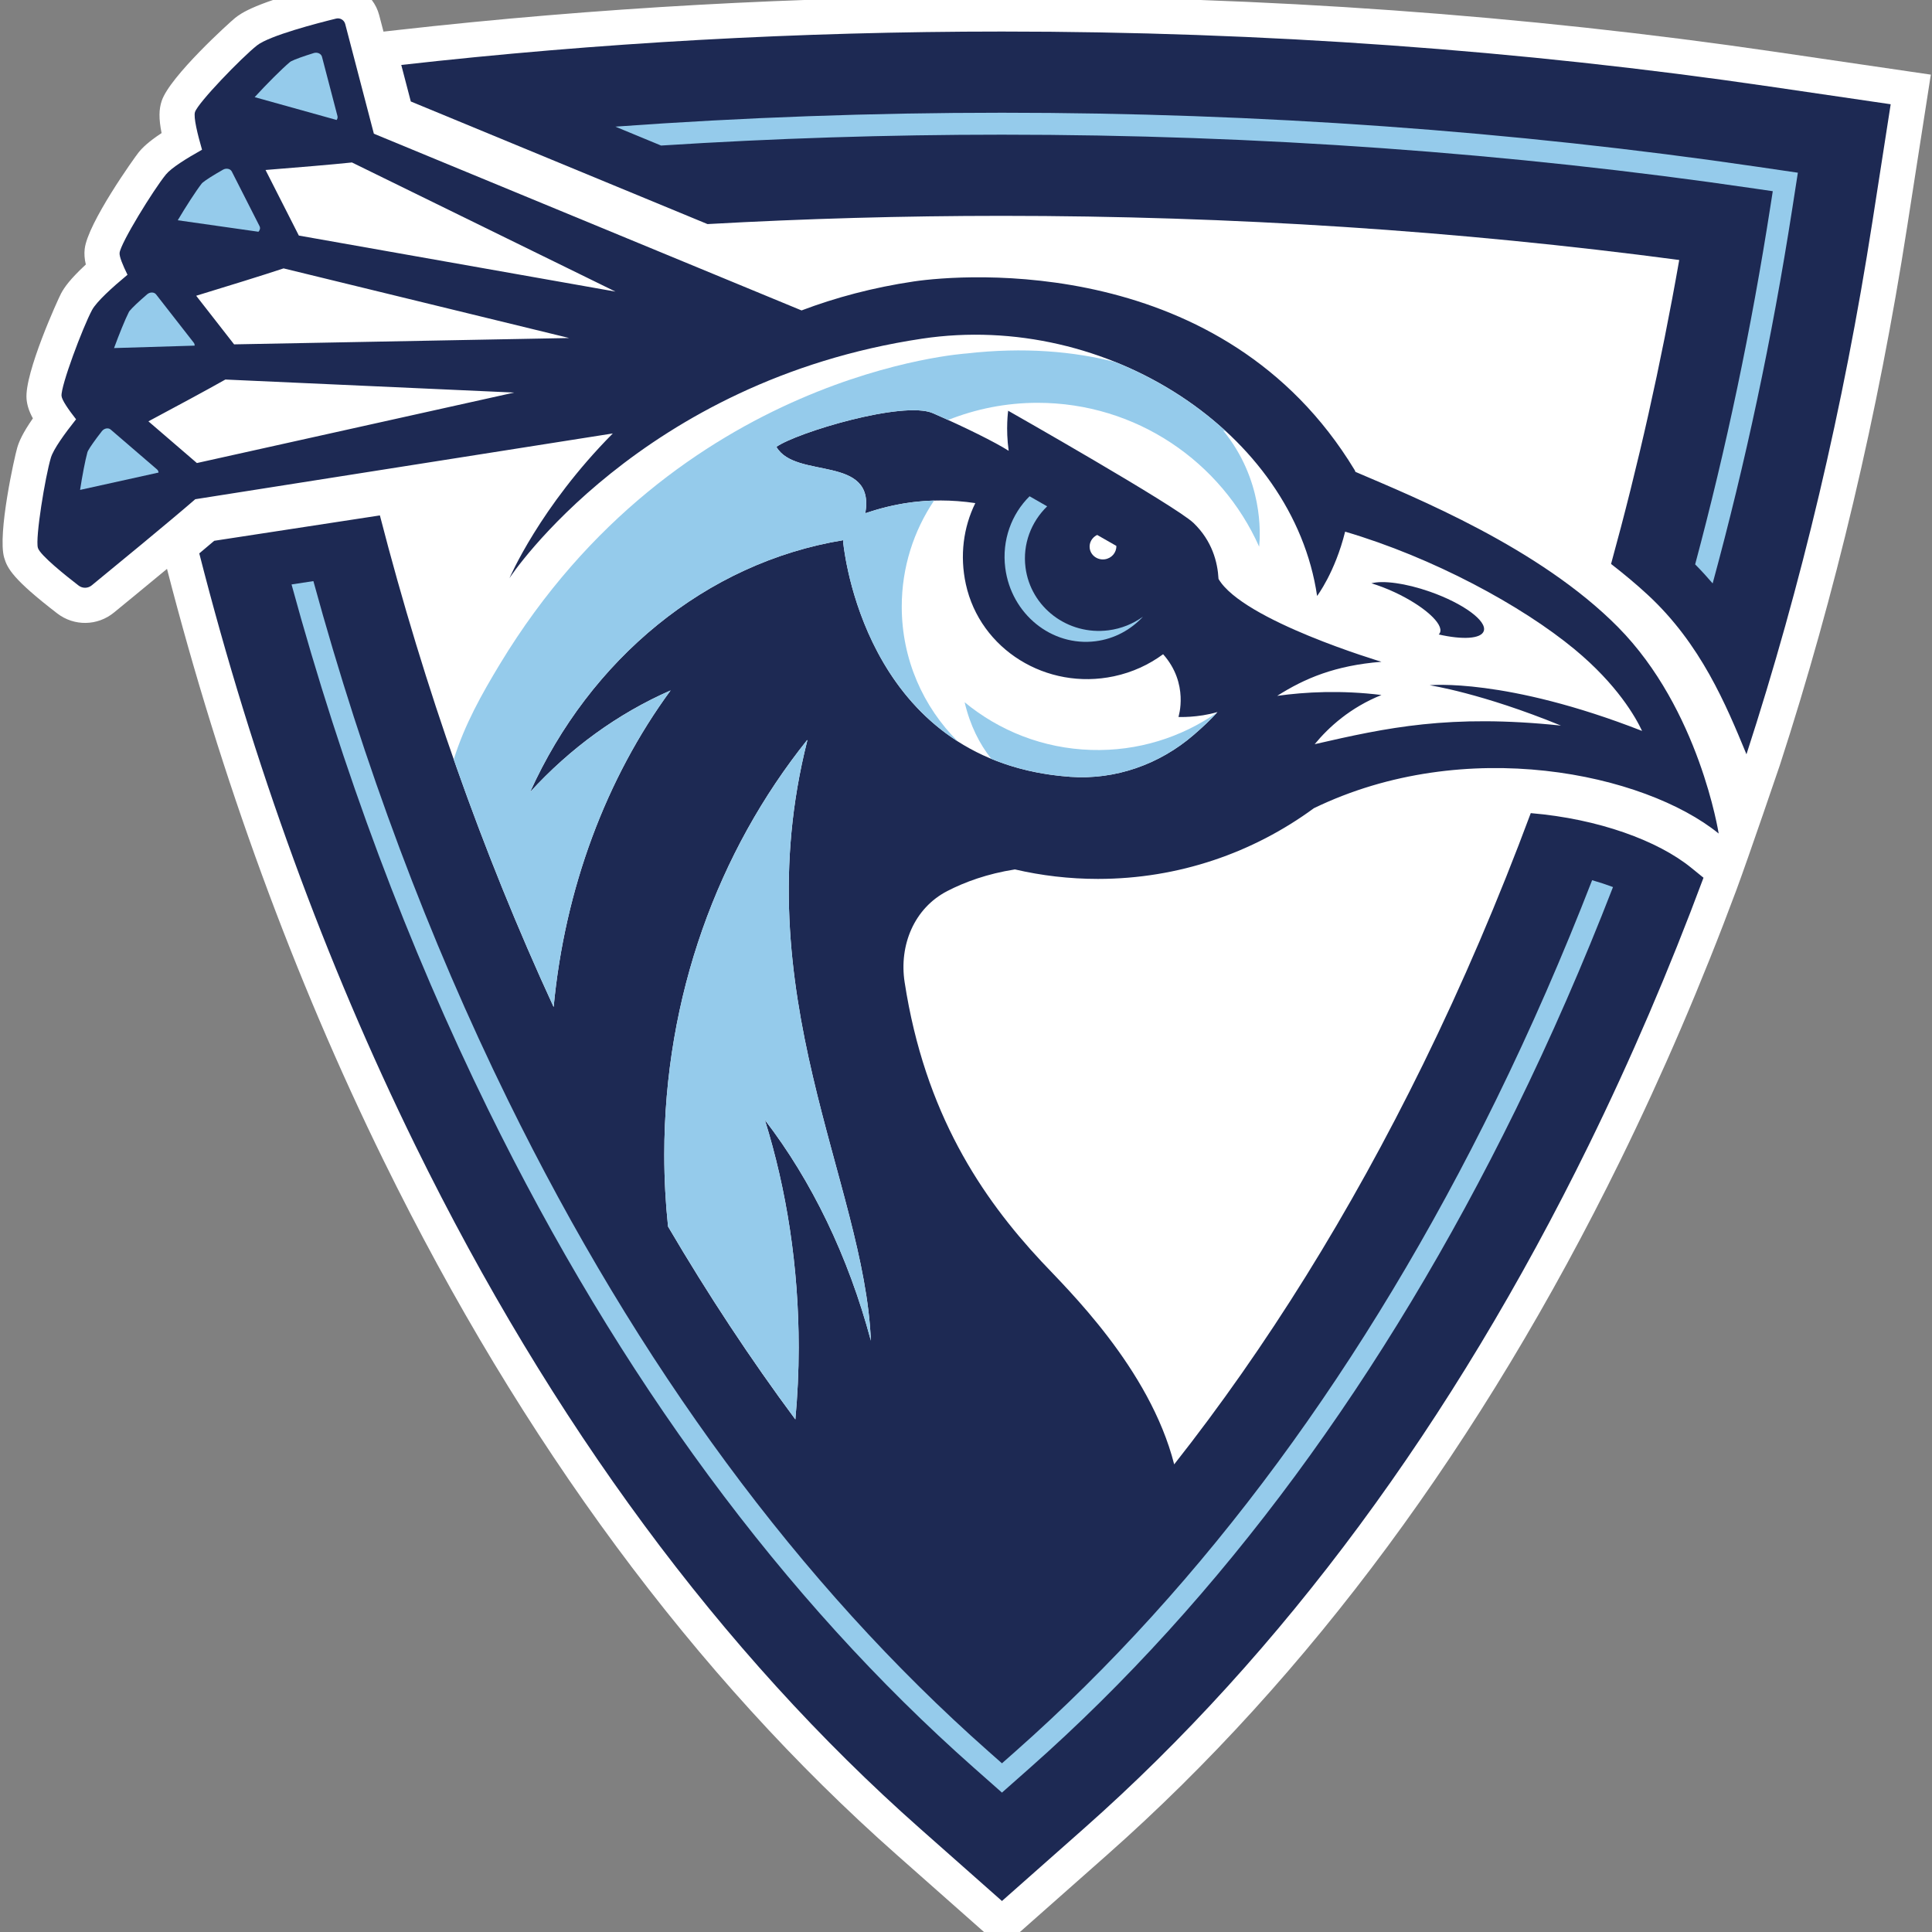 <?xml version="1.0"?>
<svg width="200" height="200" viewBox="0 0 200 200" xmlns="http://www.w3.org/2000/svg" xmlns:xlink="http://www.w3.org/1999/xlink">
    <rect x="0" y="0" width="200" height="200" fill="#808080" stroke="none"/>
    <g stroke="none" stroke-width="1" fill="none" fill-rule="evenodd" transform="translate(0, -2)">
                <g transform="translate(100, 101.867) scale(-1, 1) rotate(-180) translate(-100, -101.867) translate(0.089, 0.089)" fill-rule="nonzero">
                    <g transform="translate(0.16, 0)">
                        <path d="M184,122.436 C189.733,140.082 194.164,158.817 197.17,178.121 L199.63,193.918 L183.511,196.281 C157.549,200.085 130.621,202.016 103.473,202.016 C82.448,202.016 61.39,200.844 40.883,198.533 L39.45,198.372 L39.003,200.082 C38.397,202.4 36.01,203.824 33.683,203.252 C26.123,201.399 24.646,200.228 24.09,199.787 C23.591,199.39 17.346,193.753 16.492,191.205 C16.2,190.332 16.177,189.385 16.478,187.868 C15.098,186.956 14.498,186.356 14.107,185.876 C13.704,185.383 8.809,178.532 8.518,175.863 C8.463,175.359 8.495,174.849 8.636,174.263 C7.001,172.749 6.411,171.898 6.07,171.26 C5.769,170.697 2.275,163.028 2.499,160.352 C2.553,159.709 2.747,159.084 3.155,158.336 C2.09,156.803 1.732,155.955 1.542,155.325 C1.256,154.374 -0.522,146.364 0.181,143.923 C0.507,142.796 1.117,141.655 5.67,138.148 C7.423,136.799 9.841,136.835 11.55,138.236 C12.778,139.241 14.909,140.991 17.039,142.756 C22.635,121.035 30.181,100.426 39.475,81.486 C53.784,52.322 71.65,28.15 92.577,9.639 L103.473,0 L114.367,9.637 C135.295,28.148 153.161,52.321 167.471,81.486 C171.87,90.451 175.918,99.881 179.502,109.515 C180.832,113.109 184,122.436 184,122.436" id="path14" fill="#FFFFFF"/>
                        <path d="M147.782,140.392 C145.249,141.28 142.915,141.582 141.716,141.261 C142.47,141.034 143.285,140.726 144.119,140.338 C147.132,138.935 149.233,137.055 148.812,136.138 C148.782,136.073 148.738,136.017 148.687,135.966 C151.143,135.405 153.068,135.505 153.349,136.317 C153.709,137.362 151.217,139.187 147.782,140.392" id="path16" fill="#1D2953"/>
                        <path d="M182.983,192.684 C157.196,196.464 130.444,198.38 103.473,198.38 C82.494,198.38 61.651,197.216 41.29,194.921 L42.278,191.14 L72.992,178.448 C83.088,179.013 93.263,179.3 103.473,179.3 C127.215,179.3 150.765,177.763 173.584,174.73 C171.692,163.946 169.331,153.452 166.527,143.264 C167.849,142.241 169.129,141.176 170.333,140.062 C175.825,134.979 178.427,128.686 180.517,123.628 C180.526,123.606 180.533,123.582 180.544,123.559 C186.226,141.047 190.588,159.47 193.579,178.679 L195.474,190.853 L182.983,192.684" id="path18" fill="#1D2953"/>
                        <path d="M83.31,125.042 L83.322,124.978 C76.713,98.825 89.252,79.201 89.903,62.861 C87.558,71.616 83.77,79.415 78.932,85.708 C81.184,78.475 82.432,70.513 82.432,62.149 C82.432,59.626 82.307,57.144 82.087,54.703 C77.452,60.945 73.055,67.606 68.907,74.669 C68.651,77.11 68.517,79.591 68.517,82.106 C68.517,98.52 74.094,113.526 83.31,125.042 L83.31,125.042 Z M30.688,177.259 L27.239,184.048 C30.429,184.302 34.143,184.612 36.185,184.827 L63.464,171.459 L30.688,177.259 Z M23.985,165.997 L20.06,171.029 C23.219,171.993 27.056,173.178 29.107,173.862 L58.675,166.653 L23.985,165.997 Z M20.133,153.711 L15.115,158.028 C17.955,159.544 21.279,161.334 23.081,162.356 L52.979,161.007 L20.133,153.711 Z M97.815,109.404 C99.639,110.345 101.961,111.196 104.815,111.643 C107.575,111.002 110.451,110.66 113.407,110.66 C121.773,110.66 129.5,113.382 135.764,117.98 C151.465,125.583 170,121.578 177.668,115.358 C177.668,115.358 175.671,128.211 167.247,136.727 C159.104,144.959 146.247,150.142 140.061,152.799 C140.051,152.849 140.025,152.919 139.97,153.009 C126.404,175.4 99.527,173.277 94.35,172.51 C90.11,171.881 86.244,170.838 82.727,169.51 L38.454,187.803 L35.488,199.157 C35.38,199.572 34.961,199.822 34.547,199.721 C32.638,199.253 27.633,197.959 26.349,196.939 C24.753,195.673 20.267,191.033 19.938,190.05 C19.762,189.524 20.21,187.716 20.665,186.146 C19.051,185.243 17.478,184.26 16.925,183.58 C15.635,181.998 12.244,176.498 12.131,175.467 C12.091,175.09 12.462,174.191 12.949,173.202 C11.372,171.892 9.737,170.411 9.276,169.547 C8.313,167.745 6.035,161.69 6.121,160.657 C6.157,160.23 6.839,159.245 7.625,158.24 C6.432,156.739 5.285,155.146 5.022,154.275 C4.432,152.317 3.386,145.927 3.674,144.93 C3.891,144.177 6.588,142.029 7.888,141.028 C8.292,140.717 8.853,140.725 9.247,141.048 C11.28,142.712 17.413,147.748 19.966,149.966 L63.189,156.774 C55.638,149.169 52.49,141.788 52.49,141.788 C52.61,142.032 66.113,162.22 95.192,166.585 C114.436,169.474 133.624,156.802 136.097,139.952 C136.097,139.952 137.953,142.388 138.998,146.608 C148.103,143.925 157.281,138.958 162.762,134.421 C167.172,130.77 169.076,127.393 169.739,125.979 C155.586,131.515 147.749,130.708 147.749,130.708 C147.75,130.707 153.123,129.901 161.342,126.532 C149.82,127.739 143.301,126.316 135.847,124.607 C137.295,126.369 139.524,128.398 142.76,129.698 C138.591,130.215 134.846,130.016 131.963,129.609 C134.838,131.436 137.97,132.754 142.76,133.138 C142.76,133.138 128.405,137.402 125.892,141.715 C125.799,143.449 125.235,145.647 123.308,147.504 C121.473,149.272 104.116,159.126 104.116,159.126 C104.116,159.126 103.845,157.259 104.17,154.976 C102.8,155.855 99.635,157.426 96.326,158.87 C93.264,160.207 82.19,156.857 80.126,155.387 C82.094,151.957 90.389,154.658 89.33,148.517 C91.883,149.375 95.66,150.31 100.715,149.564 C99.482,147.065 99.09,144.124 99.736,141.167 C101.213,134.417 108.078,130.15 115.069,131.637 C116.982,132.044 118.697,132.842 120.156,133.92 C122.872,130.871 121.743,127.425 121.743,127.425 C121.743,127.425 123.736,127.327 125.787,127.937 C125.129,127.189 124.263,126.382 123.318,125.566 C119.786,122.517 115.207,120.897 110.554,121.228 C90.093,122.682 87.294,143.136 87.038,145.493 L87.055,145.728 C72.815,143.401 60.83,133.404 54.626,119.65 C58.75,124.166 63.688,127.771 69.173,130.174 C62.509,121.102 58.209,109.639 57.064,97.397 C49.724,113.311 43.713,130.33 39.077,148.289 L21.927,145.662 C21.458,145.263 20.934,144.821 20.38,144.357 C25.94,122.591 33.418,102.081 42.738,83.087 C56.837,54.352 74.416,30.556 94.986,12.361 L103.473,4.853 L111.959,12.361 C132.53,30.555 150.108,54.352 164.208,83.087 C168.579,91.995 172.544,101.236 176.097,110.782 L174.806,111.83 C171.388,114.602 165.265,116.876 158.215,117.471 C154.881,108.51 151.173,99.838 147.078,91.493 C139.501,76.051 130.879,62.199 121.302,50.054 C118.773,60.002 110.195,68.235 107.562,71.057 C101.361,77.707 95.488,86.403 93.397,99.976 C92.81,103.793 94.383,107.634 97.815,109.404 L97.815,109.404 Z" id="path20" fill="#1D2953"/>
                        <path d="M181.764,184.368 C156.379,188.089 130.038,189.975 103.473,189.975 C90.044,189.975 76.673,189.492 63.453,188.535 L68.185,186.578 C79.859,187.326 91.643,187.703 103.473,187.703 C129.928,187.703 156.159,185.826 181.435,182.119 L183.268,181.852 L183.029,180.322 C181.045,167.576 178.439,155.194 175.232,143.221 C175.873,142.575 176.473,141.917 177.044,141.251 C180.444,153.733 183.2,166.653 185.275,179.973 L185.865,183.767 L181.764,184.368" id="path22" fill="#95CBEB"/>
                        <path d="M154.624,87.79 C141.141,60.312 124.406,37.625 104.886,20.357 L103.473,19.108 L102.06,20.357 C82.539,37.625 65.804,60.312 52.322,87.79 C44.116,104.515 37.395,122.483 32.193,141.489 L29.932,141.143 C35.181,121.905 41.978,103.718 50.283,86.79 C63.897,59.044 80.81,36.121 100.554,18.656 L103.473,16.075 L106.391,18.656 C126.135,36.12 143.049,59.044 156.663,86.79 C160.311,94.227 163.662,101.912 166.728,109.817 C166.051,110.071 165.329,110.309 164.568,110.528 C161.537,102.724 158.227,95.135 154.624,87.79" id="path24" fill="#95CBEB"/>
                        <path d="M113.33,146.268 C112.811,146.019 112.482,145.479 112.557,144.897 C112.65,144.164 113.343,143.648 114.104,143.745 C114.824,143.838 115.339,144.446 115.315,145.133 L113.33,146.268" id="path26" fill="#FFFFFF"/>
                        <path d="M82.432,62.149 C82.432,70.512 81.184,78.475 78.932,85.708 C83.77,79.415 87.558,71.617 89.903,62.86 C89.252,79.201 76.713,98.825 83.322,124.978 L83.31,125.042 C74.094,113.526 68.517,98.52 68.517,82.105 C68.517,79.596 68.651,77.121 68.905,74.684 C73.054,67.62 77.451,60.958 82.088,54.713 C82.308,57.151 82.432,59.63 82.432,62.149" id="path28" fill="#95CBEB"/>
                        <path d="M69.173,130.174 C63.688,127.771 58.75,124.166 54.626,119.65 C60.83,133.404 72.814,143.401 87.055,145.728 L87.038,145.494 C87.234,143.687 88.924,131.25 98.915,124.884 C95.326,128.451 93.1,133.386 93.1,138.846 C93.1,142.912 94.335,146.688 96.447,149.826 C93.472,149.746 91.105,149.113 89.33,148.516 C90.389,154.658 82.093,151.957 80.127,155.387 C82.191,156.857 93.263,160.206 96.326,158.87 C96.856,158.639 97.382,158.404 97.898,158.169 C100.767,159.309 103.891,159.946 107.166,159.946 C117.392,159.946 126.184,153.828 130.097,145.055 C130.235,146.388 130.523,152.004 126.363,157.093 L126.744,156.908 C123.468,159.946 119.527,162.427 115.193,164.17 C110.837,165.278 105.743,165.727 99.827,165.056 C99.827,165.056 69.839,163.186 51.512,132.918 C49.622,129.797 47.833,126.605 46.723,123.027 C49.807,114.203 53.26,105.657 57.065,97.405 C58.21,109.643 62.511,121.104 69.173,130.174" id="path30" fill="#95CBEB"/>
                        <path d="M123.317,125.566 C124.241,126.363 125.085,127.149 125.737,127.883 C122.054,125.316 117.547,123.864 112.715,124.012 C107.724,124.165 103.184,125.998 99.61,128.948 C100.174,126.545 101.153,124.626 102.368,123.091 C104.722,122.116 107.431,121.449 110.554,121.228 C115.207,120.897 119.787,122.517 123.317,125.566" id="path32" fill="#95CBEB"/>
                        <path d="M105.911,142.902 C105.601,145.327 106.504,147.629 108.153,149.229 L106.331,150.271 C104.469,148.436 103.448,145.726 103.816,142.851 C104.428,138.078 108.62,134.681 113.178,135.266 C115.12,135.515 116.81,136.449 118.068,137.804 C117.051,137.07 115.838,136.568 114.5,136.396 C110.286,135.857 106.442,138.769 105.911,142.902" id="path34" fill="#95CBEB"/>
                        <path d="M34.596,189.225 C34.685,189.34 34.723,189.484 34.686,189.63 L33.081,195.772 C32.999,196.087 32.605,196.267 32.24,196.155 C31.159,195.82 30.299,195.513 29.886,195.301 C29.842,195.28 29.807,195.255 29.77,195.225 C28.915,194.512 27.304,192.889 26.114,191.588 L34.596,189.225" id="path36" fill="#95CBEB"/>
                        <path d="M26.506,177.654 C26.663,177.817 26.718,178.039 26.62,178.233 L23.745,183.892 C23.598,184.18 23.175,184.27 22.843,184.082 C21.859,183.524 21.085,183.038 20.726,182.741 C20.688,182.711 20.659,182.679 20.63,182.642 C20.025,181.863 18.994,180.26 18.152,178.843 L26.506,177.654" id="path38" fill="#95CBEB"/>
                        <path d="M19.901,165.865 C19.906,165.973 19.877,166.079 19.808,166.169 L15.908,171.168 C15.709,171.423 15.277,171.431 14.987,171.182 C14.128,170.443 13.461,169.817 13.165,169.458 C13.135,169.42 13.111,169.383 13.09,169.341 C12.691,168.549 12.081,167.039 11.557,165.613 L19.901,165.865" id="path40" fill="#95CBEB"/>
                        <path d="M16.163,152.725 C16.155,152.85 16.104,152.966 16.006,153.051 L11.204,157.181 C10.958,157.392 10.534,157.313 10.299,157.011 C9.601,156.116 9.071,155.37 8.852,154.959 C8.828,154.915 8.813,154.875 8.801,154.83 C8.568,153.985 8.271,152.414 8.04,150.93 L16.163,152.725" id="path42" fill="#95CBEB"/>
            </g>
        </g>
    </g>
</svg>
